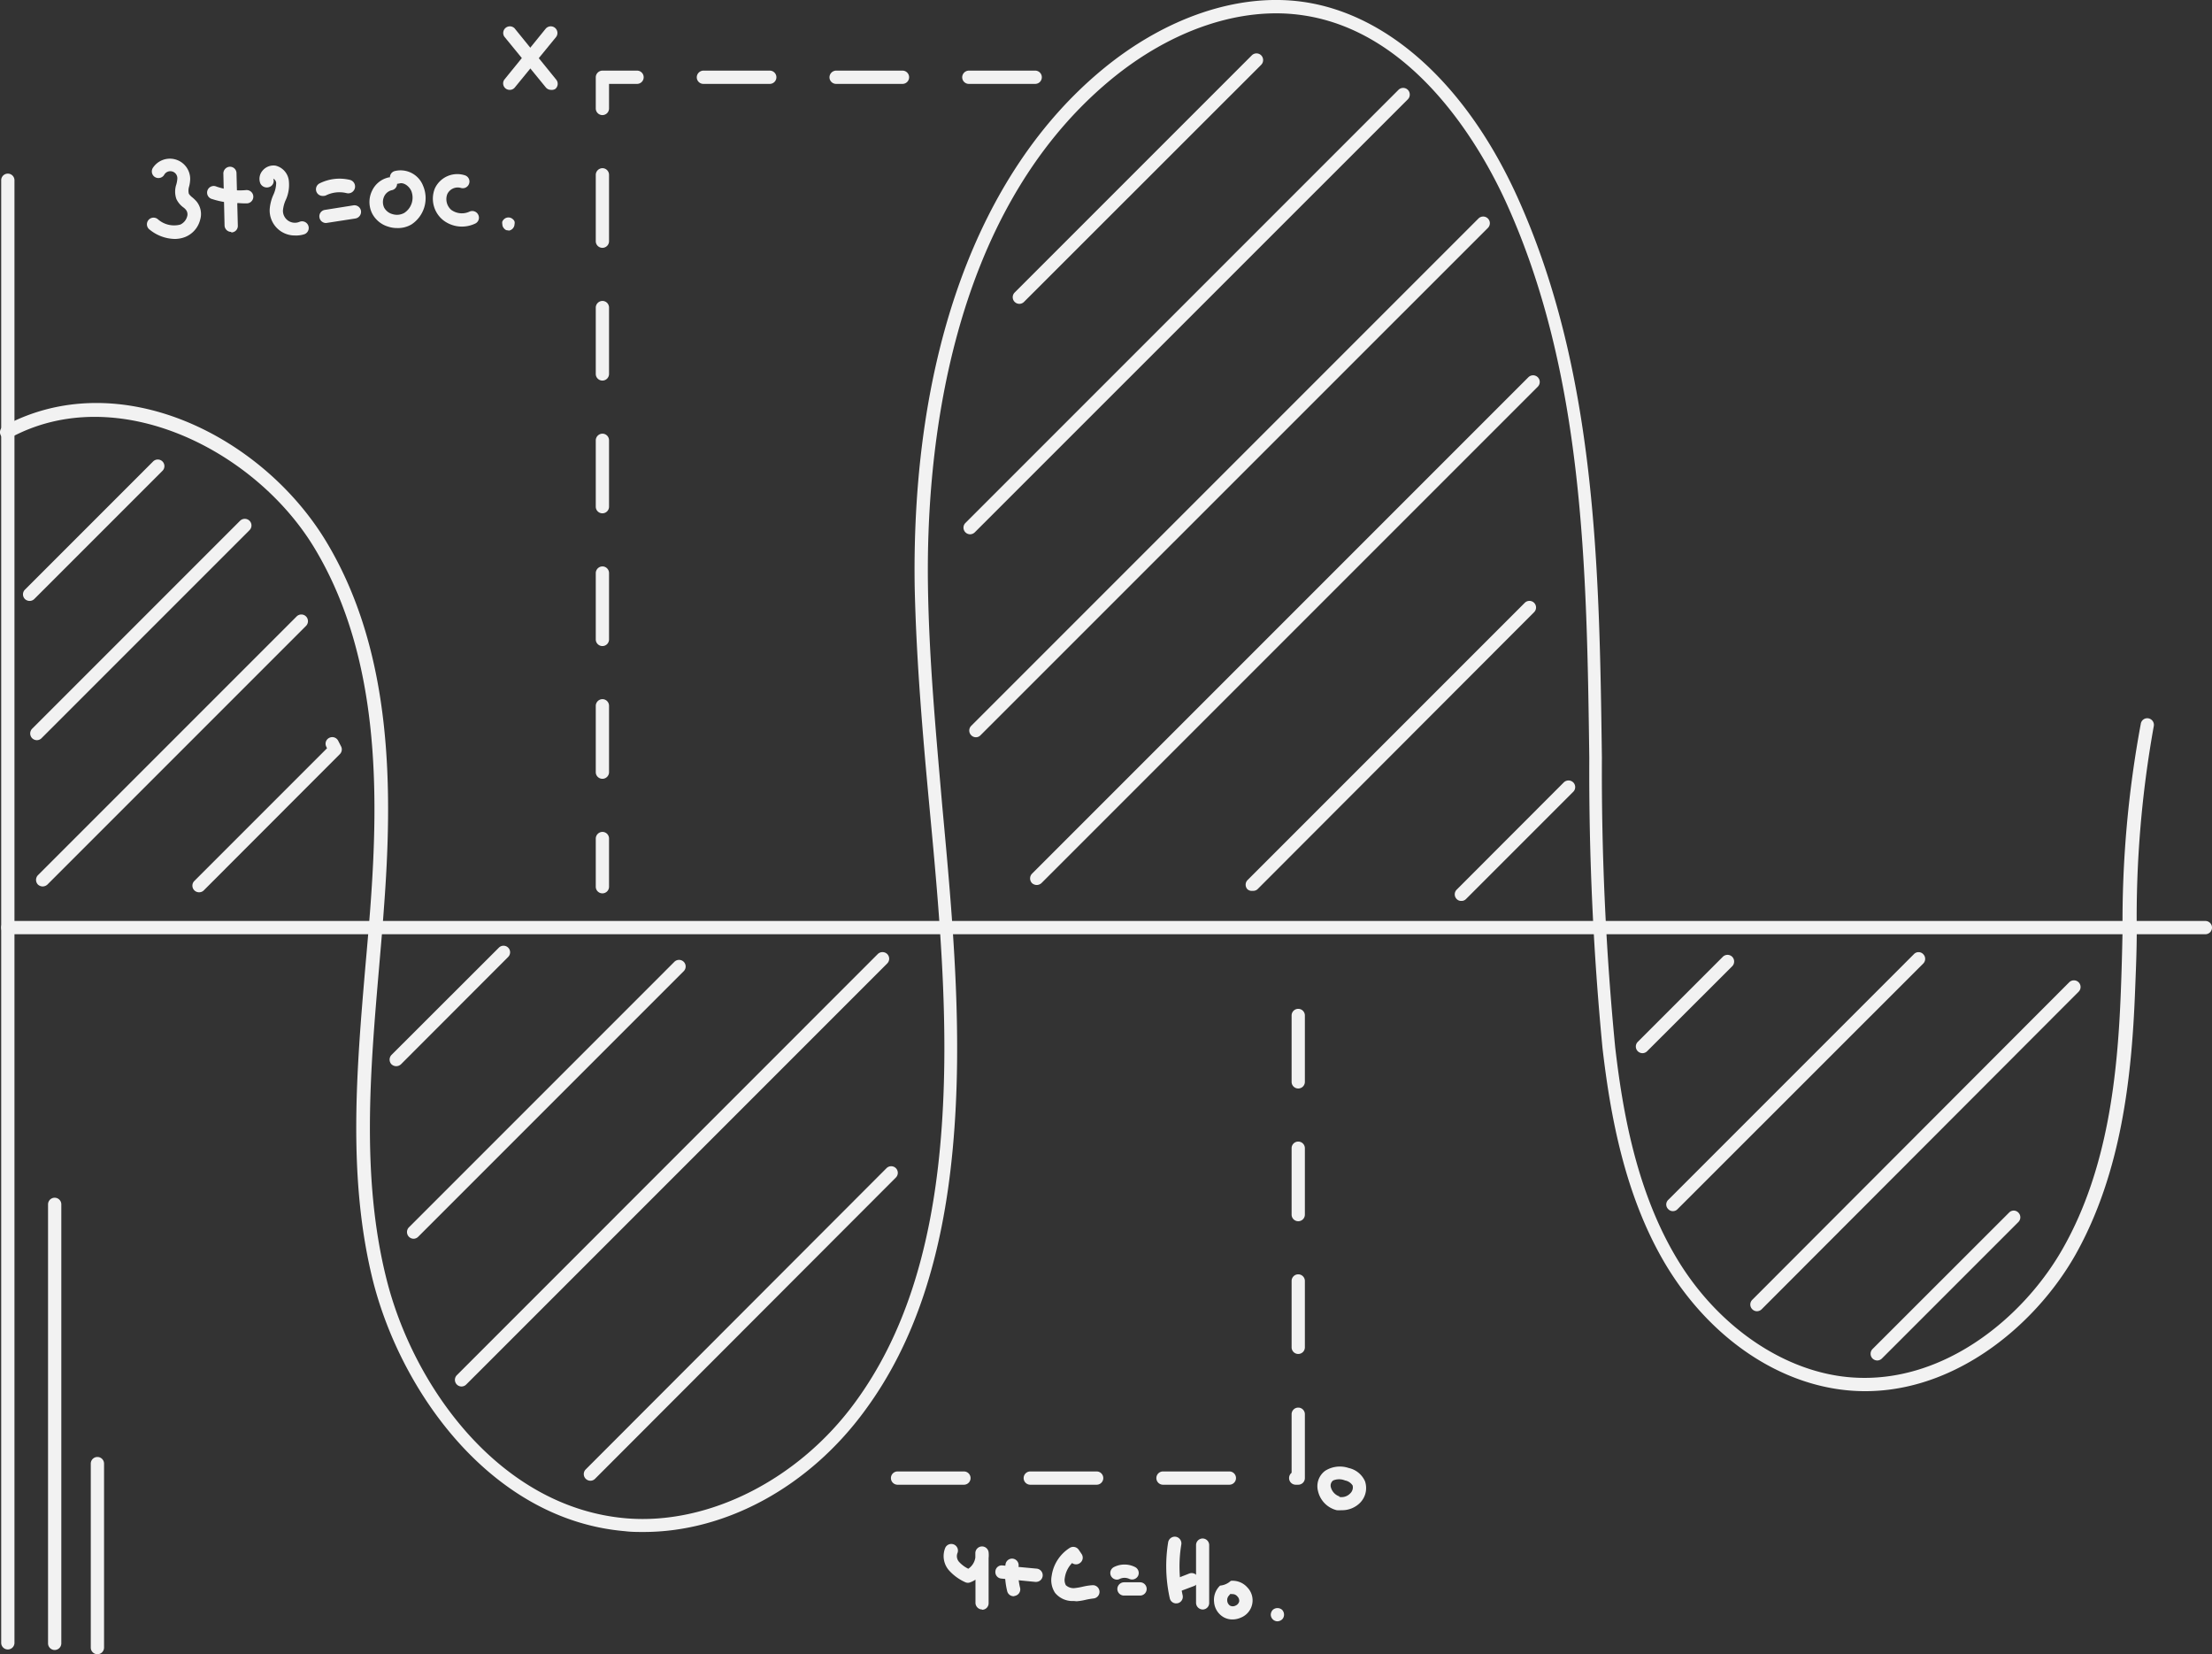 <?xml version="1.0" encoding="UTF-8"?> <svg xmlns="http://www.w3.org/2000/svg" viewBox="0 0 166.67 124.62"><rect x="0" y="0" width="166.67" height="124.62" fill="#333333" stroke="none"/> <defs> <style>.cls-1{fill:#f2f2f2;}</style> </defs> <g id="Layer_2" data-name="Layer 2"> <g id="OBJECTS"> <path class="cls-1" d="M.59,124.26a.5.5,0,0,1-.5-.5V13.58a.5.5,0,0,1,.5-.5.5.5,0,0,1,.5.5V123.76A.5.5,0,0,1,.59,124.26Z"></path> <path class="cls-1" d="M166.17,70.38H.59a.5.5,0,0,1-.5-.5.5.5,0,0,1,.5-.5H166.17a.5.5,0,0,1,.5.5A.5.5,0,0,1,166.17,70.38Z"></path> <path class="cls-1" d="M48.49,115.41c-.47,0-.93,0-1.4-.06-10-.85-16.86-10.4-19-18.91-1.92-7.76-1.22-15.88-.55-23.74.13-1.43.25-2.86.36-4.28.66-8.78.69-18.85-4.09-26.94C19.39,33.94,8.81,28.59.74,33a.5.5,0,1,1-.48-.88C9,27.37,19.92,32.87,24.7,41c4.92,8.33,4.9,18.59,4.22,27.52-.1,1.43-.23,2.86-.35,4.29-.67,7.78-1.36,15.82.52,23.42,2,8.17,8.55,17.34,18.09,18.15,6.2.52,13-2.91,17.26-8.75,3.55-4.84,5.64-11.12,6.39-19.18.79-8.5,0-17.19-.79-25.58-.51-5.46-1-11.11-1.12-16.68C68.66,26.82,73.68,13,83.06,5.24,87.81,1.31,93.32-.55,98.18.14c6.41.91,12.28,6.23,16.1,14.59,6,13.17,6.23,28,6.42,42.35a214.38,214.38,0,0,0,1,21.8c.55,4.75,1.58,10.86,4.69,16s8.17,8.55,13.19,8.89c6.89.48,12.94-4.55,15.87-9.75,3.4-6,4.11-13.13,4.35-19.3.06-1.53.1-3.07.13-4.6a81.44,81.44,0,0,1,1.38-15.62.49.49,0,0,1,.59-.38.5.5,0,0,1,.38.6A81.41,81.41,0,0,0,161,70.14c0,1.54-.07,3.08-.13,4.62-.25,6.29-1,13.55-4.48,19.75-3.09,5.47-9.49,10.76-16.81,10.26-5.42-.37-10.65-3.88-14-9.38-3.2-5.29-4.26-11.54-4.83-16.39a217,217,0,0,1-1-21.91c-.19-14.24-.39-29-6.32-41.95-1.75-3.8-6.72-12.79-15.34-14C93.46.48,88.23,2.26,83.7,6,71.36,16.21,69.77,34.28,69.92,44.14,70,49.68,70.53,55.3,71,60.75c.78,8.44,1.59,17.17.79,25.76-.76,8.25-2.91,14.69-6.57,19.68C61,112,54.7,115.41,48.49,115.41Z"></path> <path class="cls-1" d="M45.39,67.3a.5.5,0,0,1-.5-.5V63.17a.51.51,0,0,1,.5-.5.5.5,0,0,1,.5.5V66.8A.5.5,0,0,1,45.39,67.3Zm0-8.63a.5.5,0,0,1-.5-.5v-5a.51.51,0,0,1,.5-.5.5.5,0,0,1,.5.5v5A.5.5,0,0,1,45.39,58.67Zm0-10a.5.5,0,0,1-.5-.5v-5a.51.51,0,0,1,.5-.5.5.5,0,0,1,.5.5v5A.5.5,0,0,1,45.39,48.67Zm0-10a.5.5,0,0,1-.5-.5v-5a.51.51,0,0,1,.5-.5.5.5,0,0,1,.5.5v5A.5.5,0,0,1,45.39,38.67Zm0-10a.5.5,0,0,1-.5-.5v-5a.51.51,0,0,1,.5-.5.5.5,0,0,1,.5.5v5A.5.5,0,0,1,45.39,28.67Zm0-10a.5.5,0,0,1-.5-.5v-5a.51.51,0,0,1,.5-.5.5.5,0,0,1,.5.5v5A.5.5,0,0,1,45.39,18.67Zm0-10a.5.5,0,0,1-.5-.5V5.82a.51.51,0,0,1,.5-.5H48a.5.5,0,0,1,.5.5.5.5,0,0,1-.5.5H45.89V8.17A.5.5,0,0,1,45.39,8.67ZM78,6.32H73a.5.5,0,0,1-.5-.5.51.51,0,0,1,.5-.5h5a.5.5,0,0,1,.5.5A.5.5,0,0,1,78,6.32Zm-10,0H63a.5.5,0,0,1-.5-.5.51.51,0,0,1,.5-.5h5a.5.5,0,0,1,.5.5A.5.5,0,0,1,68,6.32Zm-10,0H53a.5.5,0,0,1-.5-.5.51.51,0,0,1,.5-.5h5a.5.5,0,0,1,.5.5A.5.5,0,0,1,58,6.32Z"></path> <path class="cls-1" d="M97.82,111.85h-.19a.5.5,0,0,1-.5-.5.51.51,0,0,1,.19-.4v-4.41a.5.5,0,0,1,1,0v4.81A.5.5,0,0,1,97.82,111.85Zm-5.19,0h-5a.5.5,0,0,1,0-1h5a.5.5,0,0,1,0,1Zm-10,0h-5a.5.5,0,0,1,0-1h5a.5.5,0,0,1,0,1Zm-10,0h-5a.5.5,0,0,1,0-1h5a.5.5,0,0,1,0,1ZM97.82,102a.5.5,0,0,1-.5-.5v-5a.5.5,0,0,1,1,0v5A.5.5,0,0,1,97.82,102Zm0-10a.5.5,0,0,1-.5-.5v-5a.5.5,0,0,1,1,0v5A.5.5,0,0,1,97.82,92Zm0-10a.5.5,0,0,1-.5-.5v-5a.5.5,0,0,1,1,0v5A.5.5,0,0,1,97.82,82Z"></path> <path class="cls-1" d="M2.23,45.27a.52.52,0,0,1-.35-.14.5.5,0,0,1,0-.71l9.66-9.66a.5.5,0,0,1,.7,0,.5.5,0,0,1,0,.71L2.58,45.13A.5.5,0,0,1,2.23,45.27Z"></path> <path class="cls-1" d="M2.78,55.76a.51.51,0,0,1-.36-.15.51.51,0,0,1,0-.71L18.09,39.23a.51.51,0,0,1,.71,0,.5.5,0,0,1,0,.71L3.13,55.61A.49.49,0,0,1,2.78,55.76Z"></path> <path class="cls-1" d="M3.21,66.78a.54.54,0,0,1-.35-.14.51.51,0,0,1,0-.71L22.35,46.44a.5.5,0,0,1,.71,0,.51.51,0,0,1,0,.71L3.57,66.64A.54.54,0,0,1,3.21,66.78Z"></path> <path class="cls-1" d="M15,67.22a.51.51,0,0,1-.36-.15.5.5,0,0,1,0-.7l10-10-.05-.11a.49.49,0,0,1,.21-.67.5.5,0,0,1,.68.21l.22.43a.5.5,0,0,1-.09.58L15.36,67.07A.5.5,0,0,1,15,67.22Z"></path> <path class="cls-1" d="M29.86,80.32a.54.54,0,0,1-.36-.14.51.51,0,0,1,0-.71l8.09-8.08a.49.49,0,0,1,.7.7l-8.08,8.09A.54.54,0,0,1,29.86,80.32Z"></path> <path class="cls-1" d="M31.17,93.32a.51.51,0,0,1-.36-.15.51.51,0,0,1,0-.71l20-20a.5.5,0,0,1,.71,0,.5.5,0,0,1,0,.7l-20,20A.5.5,0,0,1,31.17,93.32Z"></path> <path class="cls-1" d="M34.77,104.45a.5.5,0,0,1-.35-.85L66.14,71.87a.51.51,0,0,1,.71,0,.5.5,0,0,1,0,.71L35.12,104.31A.5.5,0,0,1,34.77,104.45Z"></path> <path class="cls-1" d="M44.49,111.55a.51.51,0,0,1-.36-.15.5.5,0,0,1,0-.7L66.8,88a.5.5,0,0,1,.7,0,.5.5,0,0,1,0,.71L44.84,111.4A.5.5,0,0,1,44.49,111.55Z"></path> <path class="cls-1" d="M76.81,22.89a.51.51,0,0,1-.36-.15.5.5,0,0,1,0-.7L94.32,4.17a.5.5,0,0,1,.71,0,.51.51,0,0,1,0,.71L77.16,22.74A.5.5,0,0,1,76.81,22.89Z"></path> <path class="cls-1" d="M73.09,40.25a.5.5,0,0,1-.35-.85L105.37,6.77a.5.5,0,0,1,.71,0,.51.51,0,0,1,0,.71L73.45,40.1A.51.51,0,0,1,73.09,40.25Z"></path> <path class="cls-1" d="M73.53,55.54a.49.49,0,0,1-.35-.15.5.5,0,0,1,0-.71L111.4,16.46a.5.5,0,0,1,.71.71L73.88,55.39A.47.47,0,0,1,73.53,55.54Z"></path> <path class="cls-1" d="M78.12,66.67a.54.54,0,0,1-.36-.14.51.51,0,0,1,0-.71l37.4-37.4a.5.5,0,1,1,.71.71l-37.4,37.4A.54.54,0,0,1,78.12,66.67Z"></path> <path class="cls-1" d="M94.39,67.11A.51.51,0,0,1,94,67a.5.5,0,0,1,0-.7l20.89-20.89a.5.5,0,0,1,.7,0,.5.5,0,0,1,0,.71L94.74,67A.5.5,0,0,1,94.39,67.11Z"></path> <path class="cls-1" d="M110.11,67.87a.46.46,0,0,1-.35-.14.5.5,0,0,1,0-.71l8.07-8.08a.51.51,0,0,1,.71,0,.5.5,0,0,1,0,.71l-8.08,8.08A.47.47,0,0,1,110.11,67.87Z"></path> <path class="cls-1" d="M123.76,79.34a.51.51,0,0,1-.36-.15.5.5,0,0,1,0-.7l6.41-6.41a.5.5,0,0,1,.71,0,.51.51,0,0,1,0,.71l-6.41,6.4A.5.5,0,0,1,123.76,79.34Z"></path> <path class="cls-1" d="M126.05,91.24a.47.47,0,0,1-.35-.15.48.48,0,0,1,0-.7l18.51-18.51a.48.48,0,0,1,.7,0,.5.5,0,0,1,0,.71L126.4,91.09A.47.47,0,0,1,126.05,91.24Z"></path> <path class="cls-1" d="M132.38,98.78a.5.5,0,0,1-.35-.15.5.5,0,0,1,0-.71L155.91,74a.5.5,0,0,1,.71.71L132.74,98.63A.51.51,0,0,1,132.38,98.78Z"></path> <path class="cls-1" d="M141.45,102.49a.51.51,0,0,1-.36-.15.51.51,0,0,1,0-.71l10.29-10.28a.48.48,0,0,1,.7,0,.5.5,0,0,1,0,.71L141.8,102.34A.5.5,0,0,1,141.45,102.49Z"></path> <path class="cls-1" d="M38.41,6.77a.48.48,0,0,1-.32-.11A.49.49,0,0,1,38,6l3.11-3.83a.5.5,0,0,1,.78.63L38.79,6.59A.48.48,0,0,1,38.41,6.77Z"></path> <path class="cls-1" d="M41.52,6.77a.51.51,0,0,1-.39-.18L38,2.76a.5.5,0,0,1,.77-.63L41.91,6a.5.5,0,0,1-.07.7A.5.5,0,0,1,41.52,6.77Z"></path> <path class="cls-1" d="M101.07,113.77a2.07,2.07,0,0,1-.35,0h0a1.92,1.92,0,0,1-1.41-1.44,1.44,1.44,0,0,1,.54-1.53,2.07,2.07,0,0,1,1.77-.21,1.75,1.75,0,0,1,1.23,1,1.58,1.58,0,0,1-.38,1.63A1.91,1.91,0,0,1,101.07,113.77Zm-.15-1a.9.9,0,0,0,.82-.27.62.62,0,0,0,.18-.59.86.86,0,0,0-.57-.38,1.17,1.17,0,0,0-.9,0,.48.48,0,0,0-.17.52,1,1,0,0,0,.64.68Z"></path> <path class="cls-1" d="M13.14,18a3.08,3.08,0,0,1-1.85-.69.5.5,0,1,1,.61-.79,1.84,1.84,0,0,0,1.68.4.94.94,0,0,0,.52-.61.54.54,0,0,0-.08-.49,1,1,0,0,0-.21-.2,1.66,1.66,0,0,1-.52-.63,1.69,1.69,0,0,1,0-1.11,2.16,2.16,0,0,0,.07-.39.53.53,0,0,0-1-.3.51.51,0,0,1-.7.14.5.5,0,0,1-.13-.7,1.53,1.53,0,0,1,2.8.86,2.44,2.44,0,0,1-.1.63,1,1,0,0,0,0,.48,1.15,1.15,0,0,0,.25.26,2.65,2.65,0,0,1,.34.33,1.5,1.5,0,0,1,.26,1.37,1.89,1.89,0,0,1-1.12,1.29A2.15,2.15,0,0,1,13.14,18Z"></path> <path class="cls-1" d="M17.42,17.47a.5.5,0,0,1-.5-.49l-.09-3.91a.51.51,0,0,1,.49-.51h0a.49.49,0,0,1,.5.49L17.92,17a.49.49,0,0,1-.49.51Z"></path> <path class="cls-1" d="M18,15.3A6.15,6.15,0,0,1,16,15a.5.5,0,1,1,.32-.94,5.39,5.39,0,0,0,2.22.26.5.5,0,0,1,.09,1A5.68,5.68,0,0,1,18,15.3Z"></path> <path class="cls-1" d="M22.23,17.74a1.89,1.89,0,0,1-1.91-1.95,3.24,3.24,0,0,1,.28-1.12,2.22,2.22,0,0,0,.21-.88.39.39,0,0,0-.22-.33.48.48,0,0,1-.3.63.54.54,0,0,1-.68-.29.94.94,0,0,1,.16-.93,1.07,1.07,0,0,1,1-.39,1.32,1.32,0,0,1,1,1.21A2.75,2.75,0,0,1,21.56,15a2.46,2.46,0,0,0-.24.85.9.9,0,0,0,1.25.86.5.5,0,0,1,.38.93A2,2,0,0,1,22.23,17.74Z"></path> <path class="cls-1" d="M24.31,14.76a.5.5,0,0,1-.22-.95,3.36,3.36,0,0,1,2.27-.26.5.5,0,1,1-.24,1,2.28,2.28,0,0,0-1.58.18A.64.64,0,0,1,24.31,14.76Z"></path> <path class="cls-1" d="M24.56,16.8a.5.5,0,0,1-.49-.42.49.49,0,0,1,.42-.57l2.14-.34a.5.5,0,0,1,.57.42.51.51,0,0,1-.42.57l-2.14.33Z"></path> <path class="cls-1" d="M29.92,17.18a2.1,2.1,0,0,1-.65-.1,2,2,0,0,1-1.23-1,1.93,1.93,0,0,1,0-1.72,1.81,1.81,0,0,1,1.27-1h.07a.49.49,0,0,1,.35-.47A1.82,1.82,0,0,1,31.88,14,2.37,2.37,0,0,1,31,16.91,2,2,0,0,1,29.92,17.18Zm0-3.33a.49.49,0,0,1-.41.48.86.86,0,0,0-.57.48,1,1,0,0,0,0,.82,1,1,0,0,0,.63.5,1.13,1.13,0,0,0,.89-.09A1.37,1.37,0,0,0,31,14.41c-.15-.37-.57-.69-.9-.59Z"></path> <path class="cls-1" d="M34.82,17.07a2.3,2.3,0,0,1-1.41-.47,2.07,2.07,0,0,1-.65-2.39,1.86,1.86,0,0,1,2.28-1,.49.49,0,0,1,.3.64.5.5,0,0,1-.64.3.87.87,0,0,0-1,.48A1.07,1.07,0,0,0,34,15.81a1.36,1.36,0,0,0,1.38.13.5.5,0,0,1,.66.25.49.49,0,0,1-.25.66A2.35,2.35,0,0,1,34.82,17.07Z"></path> <path class="cls-1" d="M74,121.25a.51.51,0,0,1-.5-.49V119a1.55,1.55,0,0,1-.36.19.48.48,0,0,1-.42,0,3.68,3.68,0,0,1-1.19-.86,1.63,1.63,0,0,1-.3-1.74.5.5,0,0,1,.66-.23.5.5,0,0,1,.24.67.65.65,0,0,0,.16.66,2.28,2.28,0,0,0,.67.49,1.23,1.23,0,0,0,.53-.84V117a.51.51,0,0,1,.47-.5.5.5,0,0,1,.53.44,2.14,2.14,0,0,1,0,.44l0,3.39a.49.49,0,0,1-.49.5Z"></path> <path class="cls-1" d="M76.38,120.25a.5.5,0,0,1-.49-.38,5.75,5.75,0,0,1-.13-2,.5.5,0,0,1,.55-.45.5.5,0,0,1,.44.55,4.75,4.75,0,0,0,.11,1.64.5.5,0,0,1-.37.61Z"></path> <path class="cls-1" d="M78,119.17h0l-2.55-.25a.49.49,0,0,1-.45-.54.48.48,0,0,1,.54-.45l2.55.24a.5.5,0,0,1-.05,1Z"></path> <path class="cls-1" d="M80.91,120.61A1.7,1.7,0,0,1,79.5,120a1.73,1.73,0,0,1-.26-1.28,3,3,0,0,1,1.36-2.11.5.5,0,0,1,.68.14l.21.31a.49.49,0,0,1-.12.69.49.49,0,0,1-.59,0,2,2,0,0,0-.55,1.12.83.83,0,0,0,.08.55.86.86,0,0,0,.72.21,5,5,0,0,0,.56-.1,4.48,4.48,0,0,1,.72-.11.5.5,0,1,1,.07,1,5.86,5.86,0,0,0-.58.1,4.18,4.18,0,0,1-.68.11Z"></path> <path class="cls-1" d="M84.16,119a.51.51,0,0,1-.45-.28.5.5,0,0,1,.23-.67,1.76,1.76,0,0,1,1.58,0,.5.5,0,0,1,.23.67.51.51,0,0,1-.67.22.85.85,0,0,0-.7,0A.46.46,0,0,1,84.16,119Z"></path> <path class="cls-1" d="M84.69,120.2a.5.5,0,0,1-.5-.5.51.51,0,0,1,.5-.5H85.9a.5.5,0,0,1,.5.5.5.5,0,0,1-.5.5Z"></path> <path class="cls-1" d="M88.62,120.79a.49.49,0,0,1-.48-.39,11.1,11.1,0,0,1-.12-4.22.51.51,0,0,1,.58-.41.51.51,0,0,1,.41.58,10.08,10.08,0,0,0,.1,3.83.5.5,0,0,1-.38.6Z"></path> <path class="cls-1" d="M90.62,121.25a.51.51,0,0,1-.5-.49l0-4.36a.5.5,0,0,1,.49-.5h0a.5.5,0,0,1,.5.49l0,4.36a.49.49,0,0,1-.49.5Z"></path> <path class="cls-1" d="M88.92,119.85a.51.51,0,0,1-.47-.32.5.5,0,0,1,.29-.65l.87-.34a.5.5,0,0,1,.36.94l-.88.33A.35.35,0,0,1,88.92,119.85Z"></path> <path class="cls-1" d="M92.86,122a1.36,1.36,0,0,1-.68-.18,1.44,1.44,0,0,1-.7-1.12,1.48,1.48,0,0,1,.45-1.25,1.36,1.36,0,0,0,.81-.36,1.48,1.48,0,0,1,1.23.48,1.4,1.4,0,0,1-.47,2.29A1.57,1.57,0,0,1,92.86,122Zm-.16-1.92-.1.12a.49.49,0,0,0-.13.39.49.49,0,0,0,.21.37.46.46,0,0,0,.41,0,.47.47,0,0,0,.28-.31.46.46,0,0,0-.14-.39.47.47,0,0,0-.37-.17Z"></path> <path class="cls-1" d="M96.25,122.14a.51.51,0,0,1-.5-.5.55.55,0,0,1,.15-.36.53.53,0,0,1,.71,0,.54.54,0,0,1,.14.36.5.5,0,0,1-.14.35A.55.55,0,0,1,96.25,122.14Z"></path> <path class="cls-1" d="M38.35,17.34a.41.41,0,0,1-.19,0,.36.36,0,0,1-.16-.11.47.47,0,0,1-.15-.35.41.41,0,0,1,0-.19.53.53,0,0,1,.27-.27.49.49,0,0,1,.54.11.36.36,0,0,1,.11.16.41.41,0,0,1,0,.19.51.51,0,0,1-.5.5Z"></path> <path class="cls-1" d="M4.12,124.3a.5.5,0,0,1-.5-.5V90.73a.5.5,0,0,1,1,0V123.8A.5.5,0,0,1,4.12,124.3Z"></path> <path class="cls-1" d="M7.34,124.62a.5.5,0,0,1-.5-.5V110.26a.5.5,0,0,1,1,0v13.86A.5.5,0,0,1,7.34,124.62Z"></path> </g> </g> </svg> 